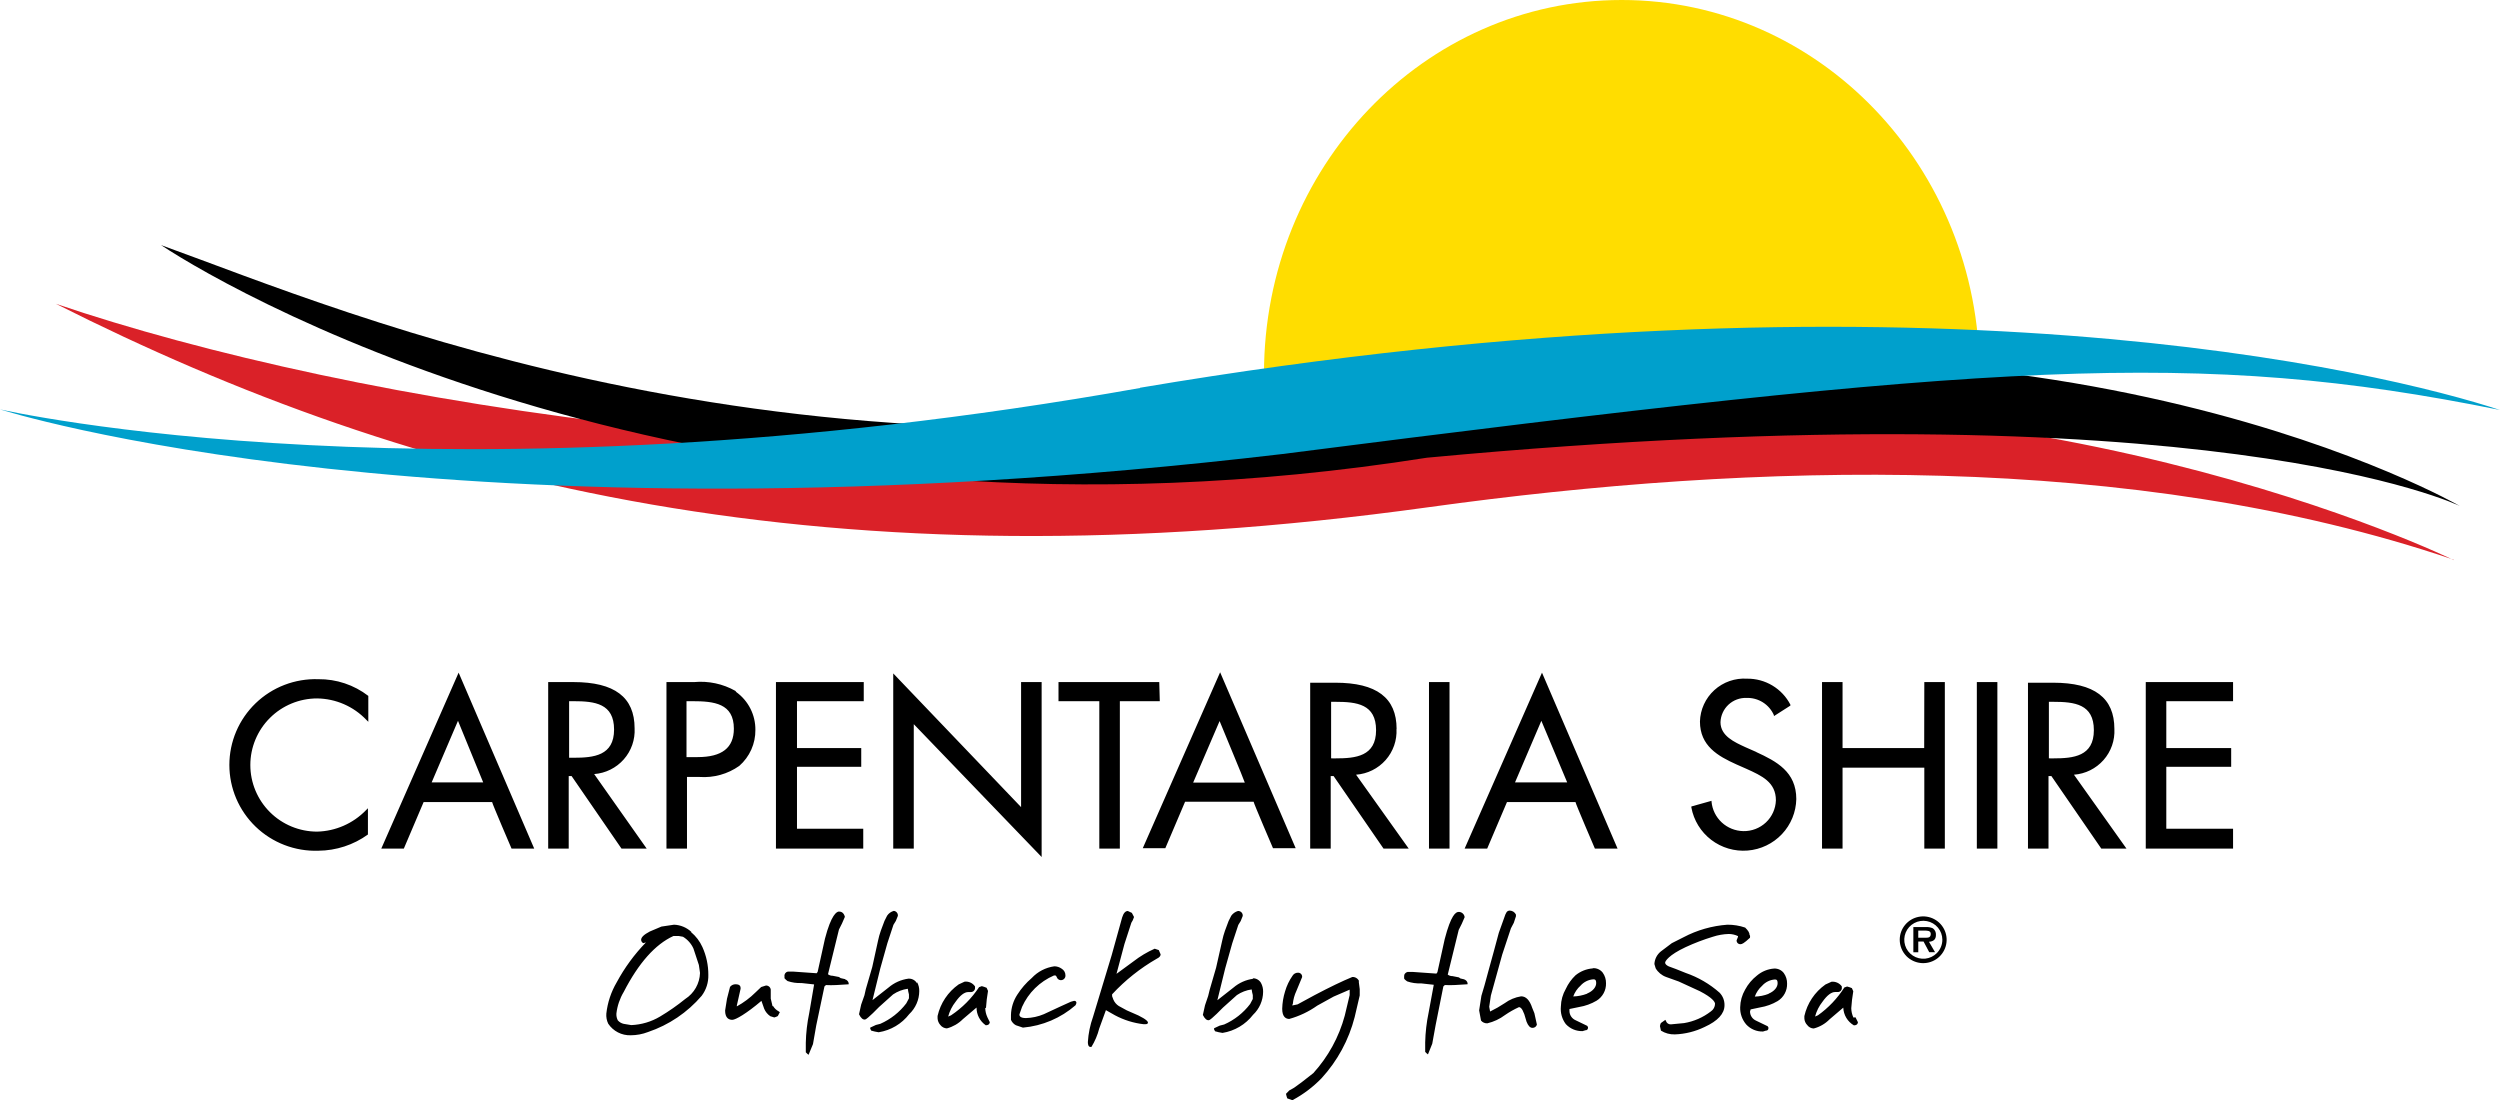 <svg width="200" height="88" viewBox="0 0 200 88" fill="none" xmlns="http://www.w3.org/2000/svg">
<g clip-path="url(#clip0_19021_6)">
<path d="M196.309 44.812C196.309 44.812 161.788 27.792 116.753 33.754C71.719 39.715 27.863 32.245 4.469 24.303C33.154 38.78 66.305 47.235 114.333 40.57C140.166 36.991 170.626 36.066 196.278 44.772" fill="#DA2128"/>
<path d="M158.364 29.898C158.364 13.381 145.553 -0 129.736 -0C113.919 -0 101.119 13.381 101.119 29.898H158.364Z" fill="#FFDD00"/>
<path d="M196.802 40.489C196.802 40.489 164.983 22.02 114.347 31.339C63.71 40.658 27.808 24.976 12.882 19.607C19.233 23.819 57.481 45.555 114.155 36.617C176.846 30.746 196.802 40.487 196.802 40.487" fill="black"/>
<path d="M91.201 31.04C35.531 40.943 0 32.749 0 32.749C0 32.749 35.691 44.2 102.54 36.328C159.611 29.02 175.779 27.894 200 32.8C190.827 29.784 153.271 20.525 91.201 31.02" fill="#00A0CC"/>
<path d="M140.521 60.166L139.654 59.784C138.757 59.372 137.639 58.879 137.639 57.774C137.648 57.51 137.709 57.25 137.819 57.01C137.928 56.769 138.085 56.553 138.278 56.373C138.472 56.192 138.7 56.052 138.948 55.959C139.196 55.867 139.46 55.824 139.725 55.833C140.186 55.819 140.641 55.943 141.031 56.188C141.42 56.434 141.727 56.79 141.912 57.212V57.291L143.232 56.447V56.376C142.905 55.742 142.408 55.212 141.795 54.844C141.183 54.476 140.48 54.286 139.765 54.294C139.29 54.263 138.813 54.328 138.363 54.485C137.913 54.642 137.5 54.888 137.148 55.208C136.796 55.528 136.513 55.916 136.315 56.348C136.117 56.78 136.008 57.247 135.996 57.722C135.996 59.672 137.437 60.487 138.909 61.151L139.705 61.502C140.955 62.065 142.072 62.578 142.072 64.026C142.051 64.696 141.765 65.332 141.276 65.793C140.787 66.254 140.135 66.504 139.461 66.489C138.822 66.476 138.209 66.23 137.741 65.796C137.273 65.362 136.981 64.771 136.922 64.136V64.066L135.309 64.518V64.598C135.498 65.626 136.063 66.548 136.895 67.185C137.727 67.822 138.767 68.128 139.812 68.044C140.858 67.96 141.835 67.492 142.554 66.731C143.273 65.97 143.683 64.969 143.704 63.924C143.704 61.743 142.122 60.908 140.499 60.164M121.202 62.59L123.308 57.664L125.374 62.59H121.202ZM117.171 67.887H118.975L120.557 64.167H126.04C126.04 64.278 127.591 67.887 127.591 67.887H129.405L123.359 53.812L117.171 67.887ZM114.319 67.887H115.962V54.566H114.319V67.887ZM106.489 60.669V56.145H106.831C108.544 56.145 110.086 56.326 110.086 58.417C110.086 60.508 108.453 60.67 106.851 60.67L106.489 60.669ZM111.728 58.316C111.728 55.823 110.126 54.617 106.83 54.617H104.815V67.887H106.457V62.087H106.689L110.682 67.887H112.697L108.485 61.976C109.397 61.909 110.246 61.488 110.851 60.804C111.455 60.12 111.767 59.227 111.719 58.316M153.935 59.844H147.404V54.566H145.762V67.887H147.404V61.413H153.945V67.887H155.587V54.566H153.945L153.935 59.844ZM178.645 56.095V54.566H171.661V67.887H178.645V66.299H173.304V61.342H178.494V59.844H173.304V56.095H178.645ZM158.147 67.887H159.79V54.566H158.147V67.887ZM163.911 60.669V56.145H164.254C165.967 56.145 167.509 56.326 167.509 58.417C167.509 60.508 165.877 60.67 164.274 60.67L163.911 60.669ZM169.151 58.316C169.151 55.823 167.548 54.617 164.253 54.617H162.238V67.887H163.88V62.087H164.112L168.103 67.888H170.118L165.916 61.977C166.828 61.909 167.677 61.488 168.282 60.804C168.887 60.12 169.198 59.227 169.151 58.317M92.741 54.567H84.68V56.096H87.945V67.888H89.588V56.095H92.783L92.741 54.567ZM95.452 62.61C95.553 62.379 97.407 58.046 97.568 57.684C97.709 58.046 99.523 62.379 99.584 62.61H95.452ZM91.421 67.858H93.225C93.225 67.858 94.768 64.249 94.807 64.138H100.289C100.289 64.249 101.841 67.858 101.841 67.858H103.655L97.61 53.782L91.421 67.858ZM45.529 60.618V56.095H45.871C47.584 56.095 49.126 56.276 49.126 58.367C49.126 60.458 47.493 60.62 45.891 60.62L45.529 60.618ZM50.768 58.266C50.768 55.773 49.165 54.566 45.87 54.566H43.855V67.887H45.497V62.087H45.729L49.72 67.888H51.735L47.533 61.926C48.445 61.858 49.294 61.437 49.899 60.753C50.504 60.069 50.816 59.176 50.768 58.266ZM55.807 60.569H54.92V56.095H55.373C57.127 56.095 58.709 56.266 58.709 58.296C58.709 59.824 57.761 60.568 55.806 60.568M58.83 55.27C57.827 54.703 56.672 54.458 55.524 54.567H53.317V67.887H54.959V62.157H55.967C57.096 62.237 58.218 61.925 59.142 61.272C59.553 60.912 59.88 60.468 60.103 59.97C60.326 59.472 60.438 58.932 60.431 58.387C60.436 57.8 60.3 57.22 60.036 56.696C59.771 56.171 59.385 55.717 58.91 55.371M25.464 54.335C24.54 54.305 23.621 54.46 22.759 54.791C21.897 55.122 21.111 55.623 20.447 56.263C19.783 56.903 19.256 57.67 18.895 58.517C18.535 59.365 18.349 60.276 18.349 61.197C18.349 62.117 18.535 63.028 18.895 63.876C19.256 64.723 19.783 65.49 20.447 66.13C21.111 66.77 21.897 67.271 22.759 67.602C23.621 67.933 24.54 68.088 25.464 68.058C26.89 68.048 28.279 67.595 29.434 66.761V64.66L29.273 64.821C28.249 65.879 26.848 66.493 25.373 66.53C23.955 66.53 22.596 65.969 21.593 64.969C20.591 63.97 20.027 62.615 20.027 61.202C20.027 59.789 20.591 58.434 21.593 57.435C22.596 56.436 23.955 55.874 25.373 55.874C26.11 55.884 26.837 56.04 27.512 56.333C28.187 56.627 28.796 57.052 29.303 57.584L29.465 57.744V55.672C28.32 54.791 26.91 54.32 25.464 54.335ZM34.533 62.59L36.639 57.663L38.655 62.59H34.533ZM30.503 67.887H32.307C32.307 67.887 33.849 64.278 33.889 64.167H39.371C39.371 64.278 40.923 67.887 40.923 67.887H42.737L36.69 53.812L30.503 67.887ZM81.687 64.57L71.459 53.873V67.887H73.102V57.934L83.331 68.561V54.565H81.687V64.57ZM62.076 67.887H69.06V66.299H63.759V61.342H68.899V59.844H63.759V56.095H69.1V54.566H62.076V67.887Z" fill="black"/>
<path d="M122.578 80.631C122.376 80.017 122.083 79.706 121.69 79.706C121.211 79.782 120.758 79.972 120.368 80.259C119.997 80.505 119.609 80.727 119.208 80.922L119.137 80.54L119.269 79.645L120.177 76.367L120.873 74.266L121.105 73.824L121.276 73.301V73.17C121.234 73.079 121.168 73 121.084 72.944C121 72.887 120.903 72.854 120.802 72.849C120.75 72.844 120.697 72.852 120.65 72.873C120.602 72.894 120.561 72.927 120.53 72.969L120.429 73.16L119.904 74.628L119.501 76.126L119.047 77.775L118.834 78.559L118.754 78.85L118.512 79.665L118.331 80.831L118.482 81.645C118.543 81.719 118.621 81.777 118.708 81.815C118.796 81.854 118.892 81.871 118.987 81.866C119.499 81.744 119.979 81.519 120.399 81.204C120.753 80.959 121.128 80.747 121.519 80.57C121.61 80.57 121.711 80.65 121.802 80.812L121.943 81.133L122.124 81.737C122.256 82.069 122.407 82.229 122.599 82.229C122.678 82.232 122.757 82.207 122.821 82.16C122.885 82.112 122.931 82.045 122.952 81.968L122.75 81.053L122.578 80.631ZM117.191 78.359L116.838 78.279C116.79 78.255 116.746 78.225 116.707 78.189L116.193 78.088C116.058 78.092 115.927 78.049 115.82 77.968L116.698 74.389L116.94 73.907L117.172 73.374C117.159 73.258 117.104 73.15 117.016 73.072C116.929 72.994 116.815 72.951 116.698 72.952C116.466 72.952 116.082 73.183 115.578 75.123L114.993 77.777L114.913 77.888L113.057 77.757H112.603C112.519 77.774 112.445 77.822 112.395 77.89C112.344 77.959 112.322 78.044 112.331 78.128V78.279C112.331 78.34 112.573 78.51 112.573 78.51C112.932 78.634 113.312 78.688 113.692 78.671L114.701 78.782L114.287 81.024C114.124 81.801 114.033 82.592 114.015 83.386V84.15L114.146 84.281L114.237 84.351L114.58 83.497L114.852 81.999L115.468 78.913L115.589 78.802C115.858 78.817 116.127 78.817 116.396 78.802L117.405 78.742V78.641C117.389 78.572 117.354 78.508 117.304 78.456C117.254 78.405 117.191 78.368 117.122 78.35M108.73 78.501C108.686 78.394 108.61 78.304 108.512 78.243C108.414 78.181 108.3 78.152 108.185 78.159C107.378 78.49 106.379 78.973 105.159 79.616L103.807 80.35C103.807 80.35 103.524 80.411 103.424 80.43C103.323 80.449 103.424 80.329 103.424 80.329C103.458 79.96 103.557 79.599 103.716 79.264L104.17 78.168C104.175 78.121 104.17 78.074 104.155 78.03C104.14 77.986 104.115 77.945 104.082 77.912C104.049 77.878 104.009 77.852 103.965 77.836C103.921 77.819 103.874 77.813 103.827 77.816C103.742 77.817 103.658 77.839 103.583 77.881C103.509 77.924 103.447 77.984 103.403 78.058C103.138 78.438 102.937 78.859 102.808 79.303C102.666 79.756 102.588 80.227 102.576 80.701C102.576 81.374 102.889 81.515 103.141 81.515C103.944 81.292 104.702 80.932 105.381 80.45L106.692 79.726L107.973 79.173V79.605L107.58 81.254C107.119 82.961 106.258 84.536 105.068 85.848L104.13 86.582L103.535 87.014L103.414 87.085L103.141 87.236L102.879 87.507C102.904 87.63 102.938 87.751 102.98 87.869L103.343 87.999H103.423C104.271 87.544 105.043 86.96 105.713 86.27C106.993 84.879 107.907 83.194 108.374 81.365L108.778 79.636V79.132L108.698 78.509L108.73 78.501ZM141.493 79.506C141.139 79.643 140.763 79.718 140.384 79.727C140.503 79.395 140.704 79.097 140.969 78.862C141.226 78.57 141.588 78.39 141.977 78.359C142.088 78.359 142.209 78.359 142.209 78.66C142.209 78.962 141.967 79.294 141.483 79.495M141.927 77.484C141.426 77.521 140.95 77.715 140.565 78.037C140.17 78.345 139.843 78.732 139.608 79.173C139.36 79.602 139.225 80.086 139.214 80.58C139.197 81.084 139.37 81.576 139.699 81.959C139.869 82.143 140.077 82.288 140.308 82.385C140.54 82.483 140.789 82.529 141.04 82.522L141.272 82.451C141.298 82.454 141.325 82.451 141.35 82.442C141.375 82.433 141.398 82.42 141.417 82.402C141.436 82.383 141.451 82.361 141.461 82.337C141.471 82.313 141.475 82.286 141.474 82.26V82.2L141.413 82.099L140.475 81.647C140.335 81.584 140.216 81.482 140.132 81.354C140.048 81.225 140.003 81.076 140.001 80.923L140.052 80.752L140.818 80.591C141.31 80.51 141.782 80.339 142.21 80.087C142.448 79.941 142.644 79.735 142.776 79.49C142.909 79.244 142.975 78.969 142.967 78.69C142.973 78.388 142.881 78.092 142.705 77.846C142.615 77.727 142.497 77.632 142.361 77.569C142.226 77.506 142.077 77.477 141.928 77.484M126.968 79.495C126.614 79.632 126.239 79.706 125.859 79.716C125.979 79.383 126.18 79.086 126.444 78.851C126.702 78.559 127.064 78.378 127.453 78.347C127.574 78.347 127.695 78.347 127.695 78.649C127.695 78.951 127.453 79.282 126.968 79.483M127.412 77.473C126.909 77.512 126.43 77.705 126.04 78.025C125.715 78.336 125.451 78.704 125.264 79.112C125.017 79.541 124.881 80.025 124.87 80.52C124.82 81.021 124.96 81.524 125.264 81.927C125.434 82.111 125.642 82.257 125.873 82.354C126.105 82.451 126.354 82.497 126.605 82.49L126.837 82.42C126.864 82.422 126.89 82.419 126.915 82.411C126.94 82.402 126.963 82.388 126.982 82.37C127.001 82.352 127.016 82.33 127.026 82.306C127.036 82.281 127.04 82.255 127.039 82.229V82.168L126.978 82.068L126.04 81.615C125.899 81.553 125.779 81.451 125.693 81.323C125.607 81.195 125.56 81.046 125.556 80.892V80.721L126.333 80.56C126.824 80.479 127.296 80.308 127.725 80.056C127.963 79.91 128.158 79.704 128.291 79.458C128.424 79.213 128.489 78.937 128.481 78.659C128.487 78.356 128.395 78.06 128.219 77.814C128.128 77.696 128.01 77.602 127.875 77.539C127.74 77.476 127.591 77.446 127.442 77.453M148.273 81.403C148.164 81.17 148.106 80.917 148.101 80.659L148.162 79.986L148.262 79.302L148.152 79.051C148.028 78.997 147.899 78.953 147.768 78.92L147.547 79C146.994 79.869 146.278 80.624 145.438 81.222L145.206 81.322C145.321 80.89 145.523 80.486 145.802 80.136C146.165 79.623 146.508 79.362 146.81 79.362H146.992C147.041 79.367 147.091 79.361 147.138 79.344C147.185 79.327 147.227 79.299 147.261 79.263C147.295 79.227 147.32 79.184 147.335 79.137C147.35 79.09 147.353 79.04 147.345 78.991V78.911C147.253 78.782 147.127 78.679 146.982 78.614C146.837 78.549 146.677 78.523 146.518 78.54L146.034 78.761C145.178 79.365 144.578 80.264 144.349 81.284V81.475C144.358 81.675 144.441 81.865 144.581 82.008C144.641 82.09 144.718 82.156 144.807 82.203C144.896 82.25 144.995 82.276 145.095 82.28C145.578 82.155 146.018 81.901 146.366 81.546L147.462 80.611C147.473 80.899 147.556 81.18 147.704 81.428C147.852 81.675 148.061 81.882 148.31 82.028C148.602 82.028 148.633 81.837 148.633 81.777L148.441 81.385M139.968 74.82C139.968 74.619 139.857 74.449 139.614 74.207C139.157 74.051 138.676 73.973 138.192 73.976C136.964 74.065 135.769 74.407 134.681 74.981L133.744 75.454L132.866 76.117C132.714 76.239 132.59 76.391 132.501 76.565C132.413 76.738 132.362 76.928 132.352 77.122L132.453 77.464C132.642 77.786 132.939 78.031 133.29 78.158L134.299 78.52L135.984 79.294C136.993 79.816 137.194 80.148 137.204 80.299C137.202 80.42 137.171 80.54 137.113 80.646C137.055 80.753 136.972 80.844 136.871 80.912C136.247 81.395 135.512 81.716 134.733 81.847L133.674 81.948C133.588 81.954 133.503 81.932 133.432 81.885C133.36 81.837 133.307 81.767 133.28 81.686L133.23 81.586L132.867 81.847C132.831 81.924 132.807 82.005 132.796 82.088L132.876 82.45C133.207 82.659 133.594 82.764 133.985 82.752C134.812 82.723 135.623 82.521 136.366 82.159C137.425 81.676 137.96 81.093 137.96 80.419C137.964 80.234 137.931 80.05 137.864 79.877C137.796 79.705 137.695 79.547 137.566 79.414C136.775 78.716 135.853 78.179 134.854 77.835L134.077 77.524L133.502 77.312C133.31 77.221 133.21 77.121 133.21 77.01C133.21 76.9 133.492 76.407 134.844 75.774C135.553 75.445 136.284 75.166 137.032 74.939C137.443 74.805 137.871 74.73 138.303 74.718C138.559 74.72 138.81 74.778 139.04 74.889C139.042 74.909 139.042 74.929 139.04 74.95L138.929 75.221C138.926 75.264 138.932 75.308 138.948 75.349C138.964 75.39 138.988 75.427 139.02 75.457C139.052 75.486 139.091 75.509 139.132 75.522C139.174 75.535 139.219 75.539 139.262 75.533C139.353 75.533 139.514 75.472 139.998 75.02C140.008 74.953 140.008 74.886 139.998 74.819M100.274 78.299C99.682 78.376 99.124 78.624 98.671 79.012L97.389 80.018L98.015 77.473L98.58 75.462L99.064 73.995L99.256 73.683L99.417 73.281C99.423 73.228 99.418 73.175 99.401 73.125C99.384 73.075 99.356 73.029 99.32 72.99C99.283 72.952 99.239 72.922 99.189 72.903C99.14 72.884 99.087 72.875 99.034 72.879C98.818 72.943 98.63 73.077 98.499 73.26L98.287 73.683L97.994 74.468C97.903 74.728 97.829 74.994 97.773 75.263L97.288 77.415L96.774 79.184L96.653 79.677L96.401 80.421L96.229 81.195C96.381 81.506 96.542 81.637 96.714 81.617C96.885 81.597 97.833 80.611 97.833 80.611L98.953 79.606C99.306 79.367 99.71 79.213 100.133 79.154C100.152 79.306 100.183 79.458 100.224 79.606V79.918L100.011 80.32C99.469 81.033 98.754 81.597 97.933 81.959L97.58 82.049L97.126 82.261V82.351L97.206 82.502C97.401 82.561 97.6 82.604 97.801 82.633C98.77 82.478 99.644 81.96 100.243 81.185C100.494 80.948 100.696 80.663 100.834 80.347C100.973 80.031 101.046 79.69 101.049 79.345C101.056 79.096 100.997 78.85 100.878 78.631C100.81 78.514 100.711 78.418 100.592 78.352C100.473 78.287 100.338 78.255 100.202 78.26M67.61 78.331L67.257 78.251C67.209 78.228 67.165 78.197 67.126 78.161L66.611 78.061C66.477 78.064 66.346 78.022 66.239 77.94L67.117 74.362L67.359 73.879L67.591 73.346C67.5 72.994 67.288 72.924 67.117 72.924C66.945 72.924 66.501 73.155 65.997 75.096L65.412 77.75L65.332 77.86L63.476 77.729H63.021C62.938 77.746 62.865 77.794 62.816 77.863C62.768 77.932 62.747 78.017 62.759 78.1V78.261C62.831 78.344 62.912 78.418 63.001 78.483C63.361 78.606 63.74 78.66 64.121 78.643L65.129 78.754L64.736 81.056C64.573 81.834 64.482 82.625 64.464 83.419V84.183L64.595 84.314L64.685 84.384L65.038 83.529L65.3 82.032L65.956 78.915L66.077 78.805C66.346 78.819 66.615 78.819 66.884 78.805L67.893 78.744V78.644C67.877 78.574 67.842 78.51 67.792 78.459C67.743 78.407 67.68 78.37 67.61 78.352M61.801 80.49L61.66 79.887V79.173C61.65 79.08 61.605 78.994 61.534 78.932C61.463 78.871 61.371 78.838 61.277 78.841L60.894 78.962L60.45 79.384C60.004 79.828 59.498 80.207 58.947 80.51V80.44L59.249 79.093C59.249 78.962 59.249 78.741 58.846 78.741C58.761 78.739 58.676 78.757 58.599 78.794C58.522 78.831 58.454 78.885 58.402 78.953L58.16 79.898L58.009 80.843C58.009 81.456 58.322 81.587 58.584 81.587C58.846 81.587 59.724 81.083 60.914 80.069L61.136 80.702C61.237 80.942 61.405 81.147 61.62 81.295L61.943 81.396C62.041 81.37 62.136 81.333 62.225 81.285L62.387 80.974L62.286 80.903C62.106 80.807 61.956 80.664 61.851 80.49M54.82 79.917C54.182 80.434 53.508 80.904 52.802 81.325C52.105 81.74 51.314 81.975 50.502 82.008L49.897 81.908C49.712 81.868 49.546 81.769 49.423 81.626C49.337 81.455 49.299 81.264 49.313 81.073C49.385 80.466 49.584 79.88 49.898 79.354C51.089 77.042 52.42 75.544 53.873 74.881H54.307L54.64 74.941C55.009 75.164 55.301 75.493 55.477 75.886L55.911 77.203L56.001 77.836C55.988 78.252 55.874 78.659 55.668 79.022C55.463 79.384 55.172 79.691 54.821 79.917M55.305 74.549C54.928 74.199 54.437 73.995 53.922 73.976L52.914 74.126L51.986 74.519C51.512 74.77 51.29 74.981 51.29 75.192C51.293 75.247 51.311 75.3 51.341 75.346C51.371 75.391 51.413 75.429 51.462 75.453L51.675 75.393C50.75 76.346 49.963 77.422 49.334 78.59C48.886 79.353 48.604 80.203 48.507 81.083C48.484 81.363 48.537 81.644 48.658 81.897C48.854 82.191 49.122 82.43 49.436 82.592C49.75 82.754 50.1 82.833 50.454 82.822C50.93 82.821 51.402 82.733 51.846 82.561C53.511 81.998 54.992 80.998 56.133 79.666C56.497 79.183 56.685 78.591 56.667 77.987C56.67 77.221 56.508 76.464 56.193 75.765C55.985 75.303 55.675 74.894 55.285 74.569M92.699 76.006L92.376 75.896C91.776 76.161 91.21 76.499 90.692 76.901L89.32 77.906L89.955 75.524L90.51 73.815L90.621 73.624L90.722 73.362L90.55 73.031L90.227 72.88C90.036 72.88 89.884 73.04 89.773 73.392L88.936 76.408L87.443 81.345C87.212 81.992 87.072 82.669 87.03 83.355C87.03 83.456 87.03 83.757 87.243 83.757H87.313C87.595 83.299 87.806 82.801 87.939 82.28C87.939 82.28 88.372 81.073 88.473 80.812L89.2 81.224C89.914 81.605 90.694 81.848 91.499 81.938C91.712 81.938 91.802 81.938 91.832 81.837C91.863 81.737 91.722 81.556 91.066 81.234L90.148 80.832L89.502 80.48C89.309 80.357 89.158 80.178 89.069 79.968L88.968 79.696V79.545C90.007 78.423 91.21 77.464 92.537 76.7C92.75 76.6 92.85 76.479 92.85 76.348L92.689 75.977L92.699 76.006ZM73.361 78.661C73.293 78.544 73.195 78.448 73.075 78.382C72.956 78.317 72.822 78.285 72.686 78.29C72.093 78.368 71.535 78.616 71.082 79.004L69.8 80.01L70.426 77.465L70.991 75.454L71.475 73.986L71.667 73.674L71.829 73.272C71.834 73.225 71.83 73.177 71.817 73.13C71.804 73.084 71.781 73.041 71.751 73.004C71.721 72.966 71.684 72.935 71.642 72.912C71.599 72.889 71.553 72.875 71.505 72.87C71.287 72.93 71.097 73.065 70.971 73.252L70.758 73.674L70.465 74.458C70.373 74.718 70.299 74.984 70.243 75.253L69.78 77.363L69.266 79.132L69.155 79.624L68.893 80.368L68.721 81.142C68.873 81.454 69.034 81.585 69.206 81.565C69.377 81.544 70.325 80.559 70.325 80.559L71.445 79.554C71.799 79.315 72.202 79.16 72.625 79.101C72.644 79.254 72.675 79.405 72.716 79.554V79.866L72.503 80.268C71.961 80.981 71.246 81.544 70.425 81.906L70.072 81.997L69.618 82.209V82.299L69.698 82.45C69.893 82.508 70.092 82.552 70.293 82.581C71.263 82.427 72.137 81.909 72.735 81.133C72.986 80.896 73.188 80.611 73.326 80.295C73.465 79.979 73.538 79.638 73.541 79.293C73.548 79.044 73.489 78.798 73.37 78.579L73.361 78.661ZM85.92 80.069L85.668 80.139L84.87 80.501L83.508 81.134C83.055 81.326 82.569 81.432 82.076 81.446C81.552 81.446 81.552 81.225 81.552 81.154L81.764 80.551C82.269 79.424 83.181 78.527 84.317 78.038H84.428C84.428 78.038 84.489 78.038 84.539 78.169C84.56 78.231 84.597 78.286 84.647 78.329C84.696 78.371 84.757 78.4 84.822 78.41C84.876 78.418 84.932 78.413 84.984 78.397C85.036 78.38 85.084 78.352 85.124 78.314C85.164 78.276 85.195 78.23 85.214 78.179C85.233 78.127 85.24 78.072 85.235 78.018C85.234 77.912 85.206 77.808 85.153 77.717C85.1 77.625 85.024 77.549 84.933 77.495C84.762 77.372 84.558 77.305 84.348 77.304C83.656 77.399 83.018 77.729 82.542 78.239C82.091 78.625 81.701 79.076 81.382 79.576C81.067 80.059 80.892 80.619 80.877 81.195V81.587C80.954 81.771 81.093 81.924 81.27 82.019L81.835 82.21C83.392 82.072 84.864 81.446 86.041 80.421C86.073 80.364 86.097 80.303 86.112 80.24C86.115 80.216 86.113 80.193 86.106 80.17C86.098 80.148 86.086 80.128 86.069 80.111C86.053 80.095 86.032 80.082 86.01 80.075C85.987 80.067 85.964 80.065 85.94 80.069M78.879 80.632L78.94 79.958L79.041 79.275L78.93 79.023C78.805 78.971 78.677 78.927 78.546 78.892L78.325 78.972C77.737 79.865 76.976 80.631 76.085 81.225L75.853 81.326C75.968 80.893 76.171 80.49 76.449 80.139C76.812 79.626 77.155 79.365 77.457 79.365H77.649C77.698 79.368 77.747 79.361 77.793 79.343C77.838 79.325 77.879 79.298 77.913 79.262C77.947 79.227 77.972 79.184 77.988 79.138C78.003 79.092 78.008 79.043 78.002 78.994V78.915C77.911 78.781 77.785 78.674 77.637 78.607C77.49 78.54 77.326 78.514 77.165 78.533L76.691 78.754C75.835 79.358 75.235 80.257 75.006 81.277V81.468C75.016 81.666 75.094 81.854 75.228 82.001C75.29 82.082 75.369 82.148 75.46 82.195C75.55 82.242 75.65 82.268 75.752 82.272C76.233 82.143 76.672 81.89 77.023 81.538C77.023 81.538 77.901 80.794 78.123 80.603C78.121 80.882 78.188 81.156 78.316 81.403C78.444 81.65 78.631 81.862 78.859 82.021C79.152 82.021 79.182 81.83 79.182 81.77L78.99 81.378C78.882 81.144 78.824 80.891 78.819 80.634" fill="black"/>
<path d="M151.978 75.171C151.981 74.739 152.133 74.321 152.41 73.988C152.687 73.655 153.07 73.428 153.496 73.346C153.922 73.263 154.363 73.33 154.745 73.535C155.127 73.74 155.425 74.071 155.59 74.47C155.755 74.87 155.776 75.314 155.649 75.728C155.522 76.141 155.256 76.498 154.895 76.738C154.534 76.977 154.101 77.085 153.67 77.042C153.238 76.999 152.835 76.809 152.528 76.504C152.353 76.328 152.214 76.121 152.12 75.892C152.026 75.663 151.978 75.418 151.978 75.171ZM155.388 75.171C155.386 74.82 155.261 74.481 155.036 74.211C154.811 73.941 154.499 73.757 154.153 73.691C153.808 73.624 153.449 73.679 153.14 73.846C152.83 74.013 152.588 74.282 152.455 74.607C152.322 74.932 152.306 75.293 152.409 75.629C152.513 75.964 152.73 76.253 153.024 76.447C153.318 76.641 153.669 76.727 154.02 76.692C154.37 76.656 154.697 76.5 154.945 76.251C155.23 75.964 155.39 75.576 155.388 75.171ZM154.803 76.177H154.339L153.885 75.323H153.462V76.179H153.068V74.167H154.077C154.268 74.154 154.458 74.189 154.632 74.267C154.714 74.328 154.78 74.409 154.822 74.502C154.864 74.596 154.882 74.698 154.874 74.8C154.874 75.162 154.672 75.313 154.319 75.343L154.803 76.177ZM154.077 75.02C154.309 75.02 154.46 74.97 154.46 74.709C154.46 74.448 154.177 74.448 153.976 74.448H153.461V75.02H154.077Z" fill="black"/>
</g>
<defs>
<clipPath id="clip0_19021_6">
<rect width="200" height="88" fill="white"/>
</clipPath>
</defs>
</svg>
